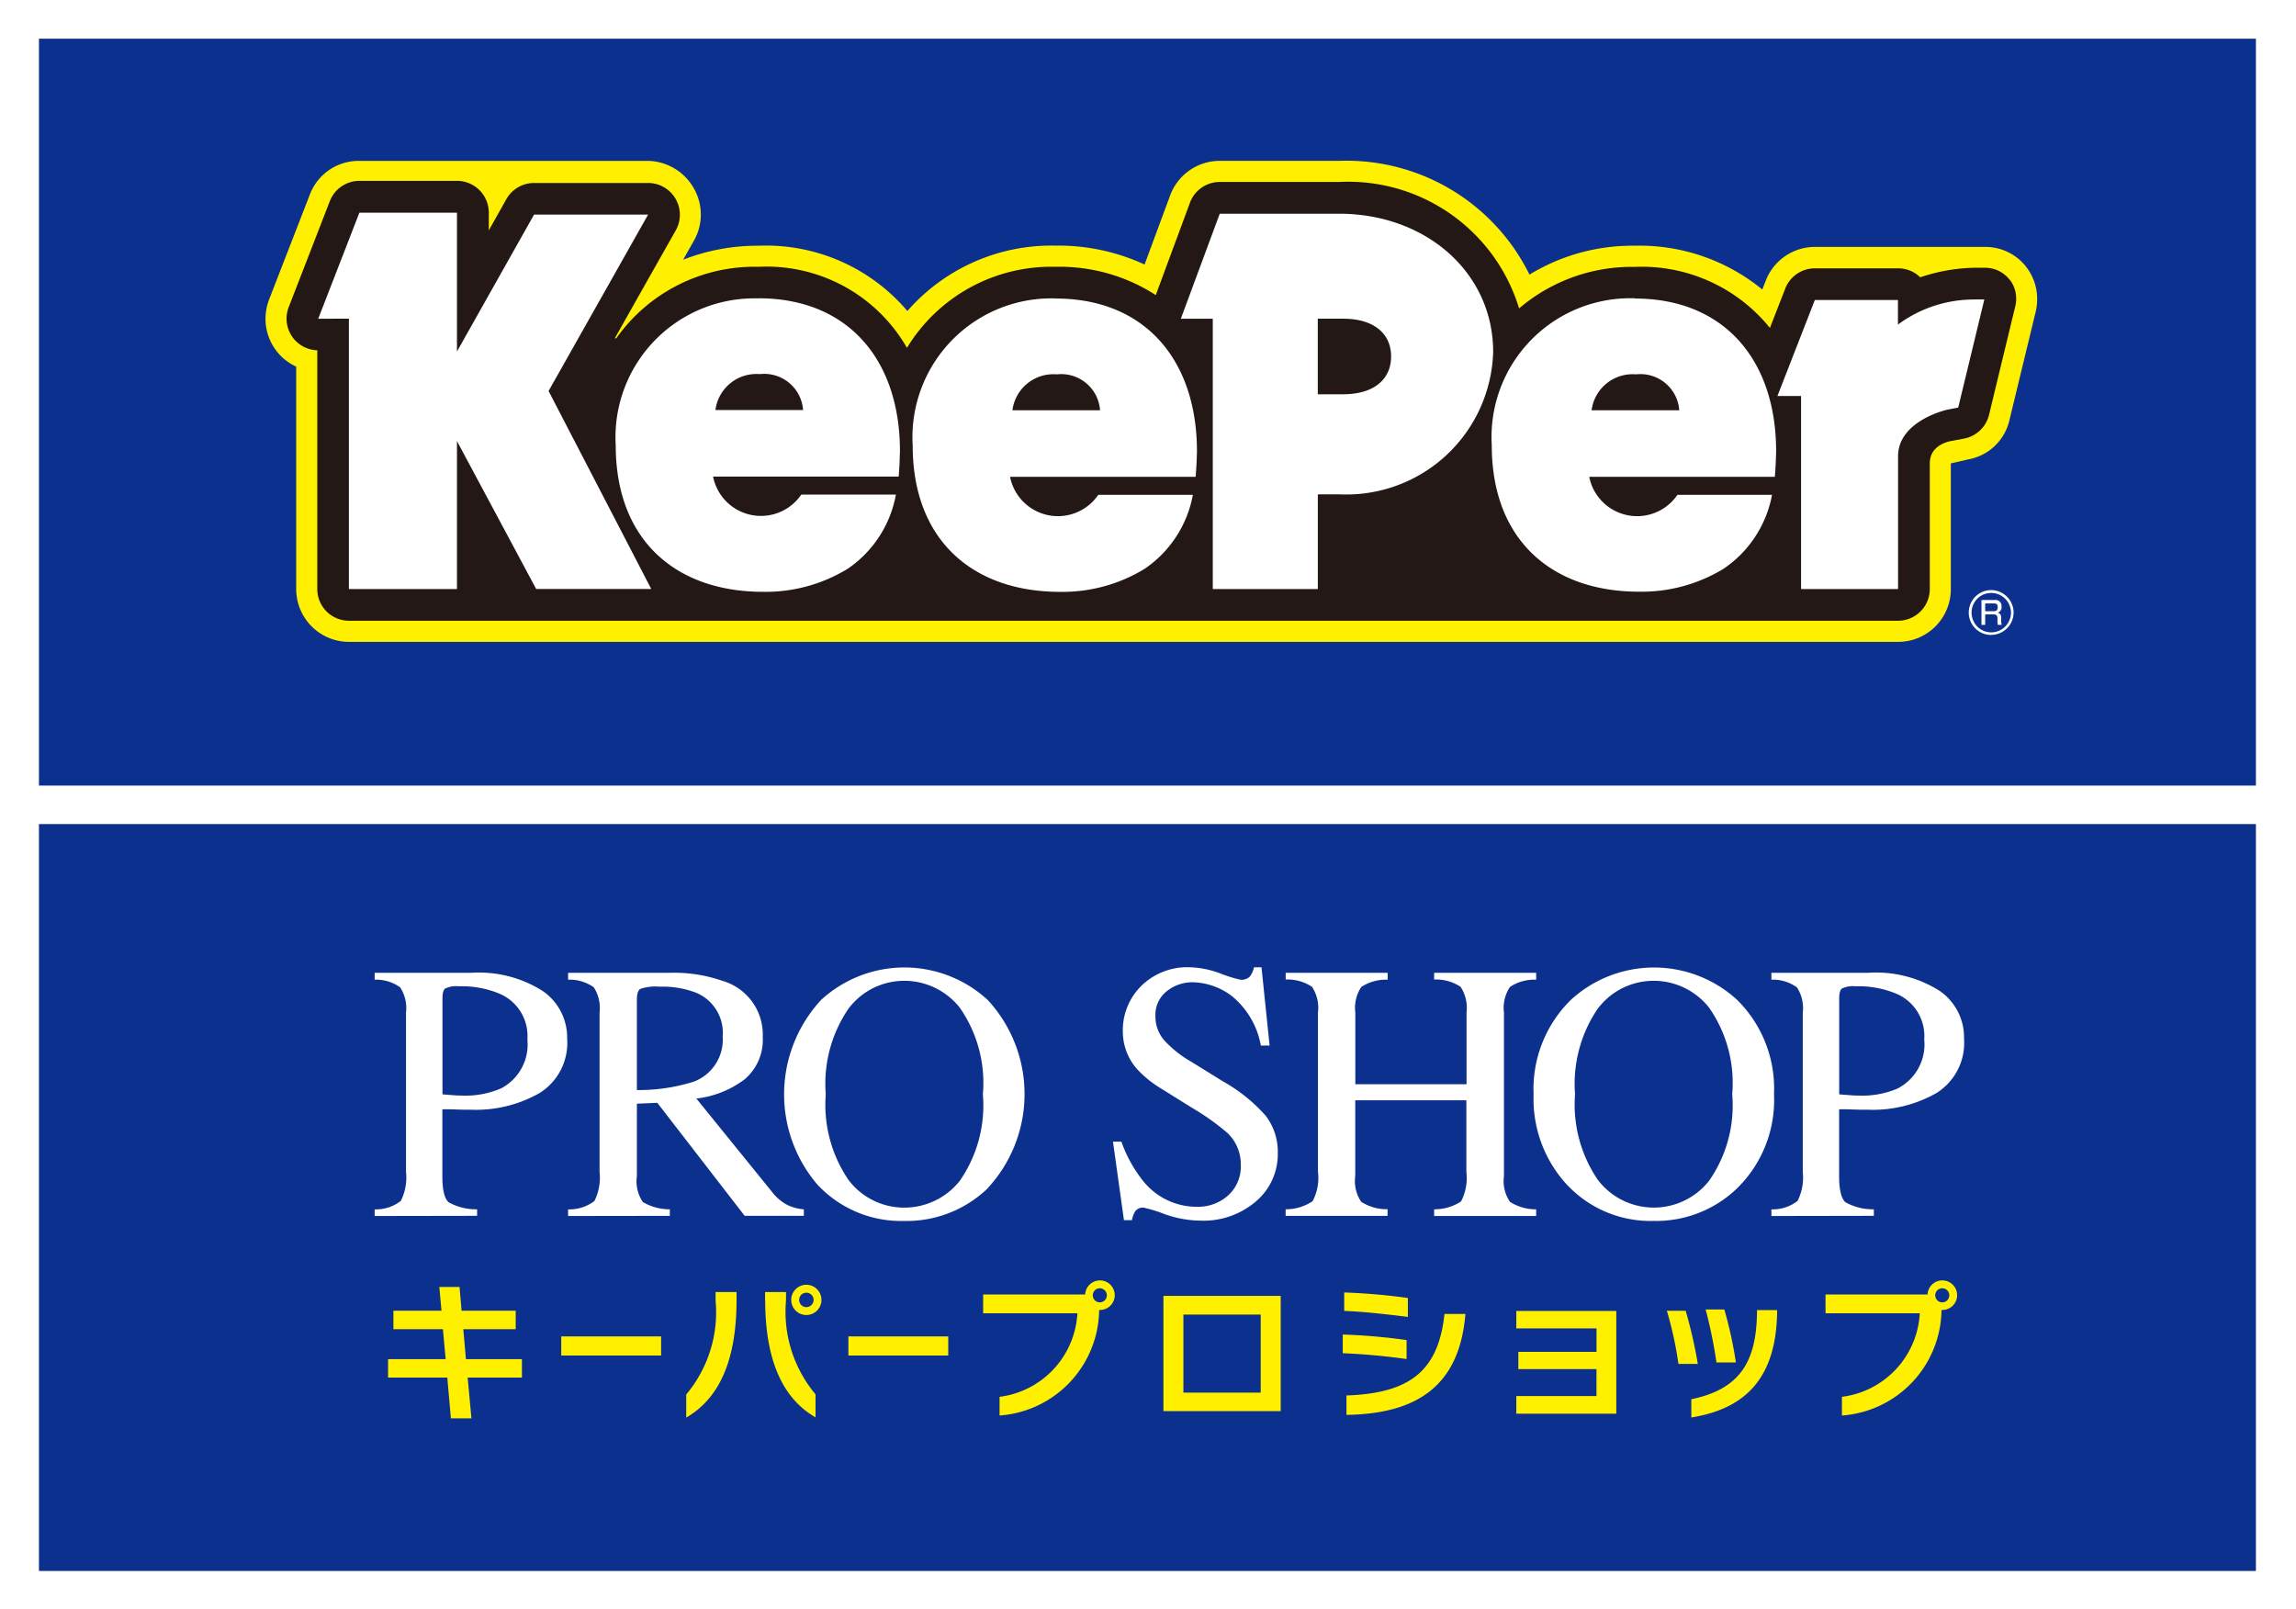 <svg xmlns="http://www.w3.org/2000/svg" xmlns:xlink="http://www.w3.org/1999/xlink" width="76.693" height="53.759" viewBox="0 0 76.693 53.759">
  <defs>
    <clipPath id="clip-path">
      <rect id="長方形_33" data-name="長方形 33" width="76.693" height="53.759" fill="none"/>
    </clipPath>
  </defs>
  <g id="グループ_18" data-name="グループ 18" transform="translate(0 0)">
    <rect id="長方形_28" data-name="長方形 28" width="76.693" height="53.759" transform="translate(0 0)" fill="#fff"/>
    <rect id="長方形_29" data-name="長方形 29" width="74.053" height="24.949" transform="translate(1.301 1.292)" fill="#0b308e"/>
    <g id="グループ_17" data-name="グループ 17" transform="translate(0 0)">
      <g id="グループ_16" data-name="グループ 16" clip-path="url(#clip-path)">
        <path id="パス_29" data-name="パス 29" d="M71.637,11.308a1.732,1.732,0,0,0-1.379-.66H64.583a1.761,1.761,0,0,0-1.643,1.131l-.114.292a6.467,6.467,0,0,0-4.259-1.463,6.6,6.6,0,0,0-3.518.965,6.812,6.812,0,0,0-6.352-3.8H44.7a1.768,1.768,0,0,0-1.652,1.15l-.856,2.313a6.848,6.848,0,0,0-2.974-.631,6.388,6.388,0,0,0-4.949,2.184A6.192,6.192,0,0,0,29.3,10.608a6.853,6.853,0,0,0-2.521.467l.363-.641A1.763,1.763,0,0,0,27.13,8.68a1.8,1.8,0,0,0-1.521-.906H15.965a1.744,1.744,0,0,0-1.643,1.094L12.947,12.41a1.773,1.773,0,0,0-.118.636,1.753,1.753,0,0,0,1.025,1.6v7.433a1.764,1.764,0,0,0,1.762,1.762H67.361a1.76,1.76,0,0,0,1.762-1.762v-4.2l.58-.133a1.723,1.723,0,0,0,1.379-1.316l.875-3.613a1.846,1.846,0,0,0,.05-.43,1.734,1.734,0,0,0-.371-1.077" transform="translate(-3.96 -2.4)" fill="#fff000"/>
        <path id="パス_30" data-name="パス 30" d="M71.4,12.042a1.036,1.036,0,0,0-.825-.4l-.378,0a5.985,5.985,0,0,0-1.782.319,1.058,1.058,0,0,0-.743-.3H64.894a1.062,1.062,0,0,0-.988.675l-.513,1.316a5.5,5.5,0,0,0-4.514-2.039A5.8,5.8,0,0,0,55.015,13a5.964,5.964,0,0,0-6.006-4.224H45.016a1.061,1.061,0,0,0-.995.693l-1.142,3.086a5.917,5.917,0,0,0-3.346-.945,5.641,5.641,0,0,0-4.965,2.708,5.4,5.4,0,0,0-4.954-2.708A5.654,5.654,0,0,0,24.858,14L24.809,14c.9-1.6,2.037-3.607,2.037-3.607a1.062,1.062,0,0,0-.924-1.583H22.112a1.063,1.063,0,0,0-.925.541L20.6,10.394V9.8a1.062,1.062,0,0,0-1.061-1.061h-3.26a1.062,1.062,0,0,0-.989.678l-1.373,3.541a1.059,1.059,0,0,0,.114.983,1.057,1.057,0,0,0,.84.458v7.973a1.059,1.059,0,0,0,1.059,1.061H67.673a1.061,1.061,0,0,0,1.061-1.061v-4.2c0-.646.718-.743.725-.745l.059-.01.366-.07a1.062,1.062,0,0,0,.829-.793l.873-3.612a1.063,1.063,0,0,0,.033-.266,1.029,1.029,0,0,0-.218-.642" transform="translate(-4.273 -2.698)" fill="#231815"/>
        <path id="パス_31" data-name="パス 31" d="M70.7,13.177a4.254,4.254,0,0,0-2.557.837v-.821H65.367L64.117,16.4h.79v6.448h3.24V18.413c0-1.193,1.643-1.556,1.643-1.556l.366-.071.873-3.612c-.106,0-.214,0-.326,0m-40.616-.034a4.639,4.639,0,0,0-4.774,4.909c0,3.173,2.013,4.892,4.926,4.892a5.256,5.256,0,0,0,2.823-.77,3.821,3.821,0,0,0,1.61-2.479h-3.16a1.63,1.63,0,0,1-2.947-.6h6.2s.021-.3.03-.449c0-.1.012-.4.012-.4,0-3.047-1.73-5.107-4.723-5.107m-1.441,3.733a1.381,1.381,0,0,1,1.484-1.2,1.3,1.3,0,0,1,1.444,1.2Zm30.706-3.733a4.638,4.638,0,0,0-4.774,4.909c0,3.173,2.013,4.892,4.925,4.892a5.256,5.256,0,0,0,2.823-.77A3.82,3.82,0,0,0,63.937,19.7H60.778a1.63,1.63,0,0,1-2.947-.6h6.2s.023-.3.029-.449c.006-.1.014-.4.014-.4,0-3.047-1.731-5.107-4.723-5.107m-1.441,3.733a1.38,1.38,0,0,1,1.484-1.2,1.3,1.3,0,0,1,1.444,1.2ZM26.394,10.341H22.585L20.01,14.914V10.277H16.75l-1.374,3.541H16.4v9.03H20.01V17.905l2.646,4.942H26.5l-3.43-6.614Zm13.612,2.8a4.639,4.639,0,0,0-4.774,4.909c0,3.173,2.013,4.892,4.925,4.892a5.258,5.258,0,0,0,2.824-.77A3.816,3.816,0,0,0,44.591,19.7H41.432a1.63,1.63,0,0,1-2.947-.6h6.2s.021-.3.029-.449c.006-.1.014-.4.014-.4,0-3.047-1.732-5.107-4.723-5.107m-1.441,3.733a1.38,1.38,0,0,1,1.484-1.2,1.3,1.3,0,0,1,1.443,1.2Zm10.916-6.565H45.489l-1.3,3.507h1.067v9.03h3.509V19.69l.066-.006h.648a4.907,4.907,0,0,0,5.143-4.754c0-2.665-2.259-4.619-5.143-4.619m.134,6.031h-.849V13.818h.849c1.027,0,1.6.5,1.6,1.262s-.575,1.262-1.6,1.262" transform="translate(-4.746 -3.172)" fill="#fff"/>
        <path id="パス_32" data-name="パス 32" d="M95.873,30.007a.749.749,0,0,0,.748-.747.754.754,0,0,0-.748-.749.748.748,0,0,0,0,1.5m-.656-.747a.669.669,0,0,1,.19-.464.65.65,0,0,1,.466-.193.66.66,0,0,1,.66.657.659.659,0,0,1-1.126.465.677.677,0,0,1-.19-.465" transform="translate(-29.361 -8.8)" fill="#fff"/>
        <path id="パス_33" data-name="パス 33" d="M96.177,28.99a.2.2,0,0,1,.227.226.184.184,0,0,1-.132.2c.1.019.122.089.122.174v.08a.5.5,0,0,0,.017.15h-.13a.639.639,0,0,1-.012-.13v-.082c0-.136-.077-.136-.139-.136h-.271v.348h-.125V28.99Zm-.318.115v.259h.281c.069,0,.136-.011.136-.137,0-.1-.046-.122-.132-.122h-.285" transform="translate(-29.548 -8.948)" fill="#fff"/>
        <rect id="長方形_30" data-name="長方形 30" width="74.053" height="24.949" transform="translate(1.301 27.527)" fill="#0b308e"/>
        <path id="パス_34" data-name="パス 34" d="M22.322,50.861a3,3,0,0,1-1.328.239c-.066,0-.131,0-.2-.006s-.209-.015-.429-.034v-3.2c0-.173.028-.284.086-.332a.834.834,0,0,1,.463-.077,3.256,3.256,0,0,1,1.316.231,1.531,1.531,0,0,1,.971,1.544,1.654,1.654,0,0,1-.879,1.635m-.8,4.257V54.9a1.873,1.873,0,0,1-.949-.234q-.212-.179-.212-.876V51.558c.1,0,.252,0,.457.008s.375.008.506.008a4.292,4.292,0,0,0,2.29-.561,1.973,1.973,0,0,0,.915-1.818,1.881,1.881,0,0,0-.824-1.592A3.971,3.971,0,0,0,21.327,47H18.1v.23a1.361,1.361,0,0,1,.853.258,1.27,1.27,0,0,1,.194.841v5.321a1.728,1.728,0,0,1-.175.971,1.351,1.351,0,0,1-.872.281v.222Z" transform="translate(-5.585 -14.505)" fill="#fff"/>
        <path id="パス_35" data-name="パス 35" d="M29.745,47.887c0-.181.038-.3.115-.349a1.546,1.546,0,0,1,.636-.074,3.109,3.109,0,0,1,1.24.207,1.451,1.451,0,0,1,.875,1.458,1.5,1.5,0,0,1-.976,1.511,6.171,6.171,0,0,1-1.89.277Zm1.1,7.232V54.9a1.759,1.759,0,0,1-.9-.242,1.232,1.232,0,0,1-.2-.868V51.372l.682-.029,2.918,3.775h1.977V54.9a1.471,1.471,0,0,1-.6-.171,1.6,1.6,0,0,1-.468-.416L31.731,51.2a3.282,3.282,0,0,0,1.618-.646,1.728,1.728,0,0,0,.6-1.41A1.867,1.867,0,0,0,32.6,47.268,4.915,4.915,0,0,0,30.837,47h-3.39v.23a1.4,1.4,0,0,1,.857.253,1.279,1.279,0,0,1,.194.846v5.321a1.741,1.741,0,0,1-.172.973,1.371,1.371,0,0,1-.879.279v.222Z" transform="translate(-8.471 -14.505)" fill="#fff"/>
        <path id="パス_36" data-name="パス 36" d="M40.04,48.113a2.329,2.329,0,0,1,1.863-.924,2.364,2.364,0,0,1,1.843.89,4.39,4.39,0,0,1,.778,2.9,4.42,4.42,0,0,1-.768,2.887,2.36,2.36,0,0,1-1.853.9,2.331,2.331,0,0,1-1.867-.924,4.457,4.457,0,0,1-.76-2.862,4.443,4.443,0,0,1,.765-2.869m-1,5.932a3.818,3.818,0,0,0,2.86,1.168,3.9,3.9,0,0,0,2.746-1.054,4.63,4.63,0,0,0,.041-6.325,4.11,4.11,0,0,0-5.571,0,4.641,4.641,0,0,0-.076,6.216" transform="translate(-11.693 -14.427)" fill="#fff"/>
        <path id="パス_37" data-name="パス 37" d="M54.141,55.184h.267a.913.913,0,0,1,.1-.281.308.308,0,0,1,.29-.136,4.684,4.684,0,0,1,.71.219,3.681,3.681,0,0,0,1.187.215,2.69,2.69,0,0,0,1.86-.647,2.069,2.069,0,0,0,.725-1.612,1.985,1.985,0,0,0-.405-1.247,5.532,5.532,0,0,0-1.424-1.145l-1.077-.666a3.671,3.671,0,0,1-.892-.713,1.209,1.209,0,0,1-.289-.808,1,1,0,0,1,.377-.825,1.373,1.373,0,0,1,.875-.3,2.245,2.245,0,0,1,1.308.467,2.768,2.768,0,0,1,.961,1.646h.292l-.27-2.613h-.252a.751.751,0,0,1-.136.306.384.384,0,0,1-.313.109,4.336,4.336,0,0,1-.671-.208,3.132,3.132,0,0,0-1.011-.207,2.187,2.187,0,0,0-1.63.619,2.086,2.086,0,0,0-.619,1.546,1.883,1.883,0,0,0,.52,1.283,3.691,3.691,0,0,0,.755.6l1.047.653a7.979,7.979,0,0,1,1.186.846,1.445,1.445,0,0,1,.432,1.044,1.3,1.3,0,0,1-.431,1.037,1.5,1.5,0,0,1-1.013.372,2.294,2.294,0,0,1-1.815-.858,4.5,4.5,0,0,1-.729-1.317h-.281Z" transform="translate(-16.598 -14.427)" fill="#fff"/>
        <path id="パス_38" data-name="パス 38" d="M62.115,55.119V54.9a1.61,1.61,0,0,0,.9-.27,1.65,1.65,0,0,0,.18-.982V48.324a1.263,1.263,0,0,0-.2-.856,1.475,1.475,0,0,0-.878-.243V47h3.406v.23a1.5,1.5,0,0,0-.88.243,1.249,1.249,0,0,0-.2.856v2.393h3.715V48.324a1.279,1.279,0,0,0-.2-.856,1.479,1.479,0,0,0-.883-.243V47h3.408v.23a1.47,1.47,0,0,0-.875.243,1.253,1.253,0,0,0-.2.856v5.462a1.227,1.227,0,0,0,.2.86,1.6,1.6,0,0,0,.875.25v.222H67.075V54.9a1.6,1.6,0,0,0,.9-.264,1.7,1.7,0,0,0,.177-.988V51.258H64.44v2.529a1.243,1.243,0,0,0,.2.864,1.588,1.588,0,0,0,.88.246v.222Z" transform="translate(-19.171 -14.505)" fill="#fff"/>
        <path id="パス_39" data-name="パス 39" d="M76.244,48.113a2.332,2.332,0,0,1,1.864-.924,2.361,2.361,0,0,1,1.843.89,4.394,4.394,0,0,1,.778,2.9,4.4,4.4,0,0,1-.77,2.887,2.351,2.351,0,0,1-3.717-.025,4.464,4.464,0,0,1-.763-2.862,4.464,4.464,0,0,1,.765-2.869m-.995,5.932a3.816,3.816,0,0,0,2.859,1.168,3.892,3.892,0,0,0,2.747-1.054,4.123,4.123,0,0,0,1.27-3.176A4.168,4.168,0,0,0,80.9,47.833a4.106,4.106,0,0,0-5.567,0,4.17,4.17,0,0,0-1.238,3.153,4.219,4.219,0,0,0,1.158,3.063" transform="translate(-22.868 -14.427)" fill="#fff"/>
        <path id="パス_40" data-name="パス 40" d="M89.811,50.861a3,3,0,0,1-1.329.239c-.062,0-.129,0-.2-.006s-.21-.015-.431-.034v-3.2c0-.173.029-.284.087-.332a.843.843,0,0,1,.465-.077,3.264,3.264,0,0,1,1.315.231,1.534,1.534,0,0,1,.973,1.544,1.656,1.656,0,0,1-.883,1.635m-.8,4.257V54.9a1.871,1.871,0,0,1-.946-.234c-.14-.12-.214-.411-.214-.876V51.558c.1,0,.252,0,.457.008s.373.008.509.008a4.3,4.3,0,0,0,2.291-.561,1.974,1.974,0,0,0,.915-1.818A1.879,1.879,0,0,0,91.2,47.6,3.969,3.969,0,0,0,88.819,47H85.586v.23a1.365,1.365,0,0,1,.854.258,1.275,1.275,0,0,1,.194.841v5.321a1.728,1.728,0,0,1-.175.971,1.352,1.352,0,0,1-.873.281v.222Z" transform="translate(-26.416 -14.505)" fill="#fff"/>
        <path id="パス_41" data-name="パス 41" d="M21.408,65.207l.126,1.363h-.686l-.12-1.363H18.75v-.614h1.923l-.091-1H18.928v-.619h1.606l-.073-.793h.676l.068.793h1.808v.619h-1.75l.087,1h1.871v.614Z" transform="translate(-5.787 -19.192)" fill="#fff000"/>
        <rect id="長方形_31" data-name="長方形 31" width="3.336" height="0.638" transform="translate(18.747 44.641)" fill="#fff000"/>
        <path id="パス_42" data-name="パス 42" d="M33.155,66.511v-.769a4.278,4.278,0,0,0,.981-3.137v-.285h.7v.261c0,2.04-.59,3.3-1.679,3.931m2.631-3.926v-.266h.7V62.6a4.291,4.291,0,0,0,.986,3.137v.769c-1.092-.628-1.682-1.9-1.682-3.926m1.373.507a.505.505,0,1,1,.507-.5.505.505,0,0,1-.507.5m0-.745a.238.238,0,0,0-.237.242.241.241,0,0,0,.237.241.246.246,0,0,0,.245-.241.242.242,0,0,0-.245-.242" transform="translate(-10.233 -19.161)" fill="#fff000"/>
        <rect id="長方形_32" data-name="長方形 32" width="3.335" height="0.638" transform="translate(28.339 44.641)" fill="#fff000"/>
        <path id="パス_43" data-name="パス 43" d="M51.394,62.852h-.019a3.579,3.579,0,0,1-3.327,3.525v-.624a2.977,2.977,0,0,0,2.6-2.79H47.5v-.628h3.408a.494.494,0,1,1,.488.517m0-.725a.235.235,0,1,0,.236.237.236.236,0,0,0-.236-.237" transform="translate(-14.66 -19.094)" fill="#fff000"/>
        <path id="パス_44" data-name="パス 44" d="M56.211,62.614h3.917v3.849H56.211Zm3.249.624H56.878v2.606H59.46Z" transform="translate(-17.349 -19.326)" fill="#fff000"/>
        <path id="パス_45" data-name="パス 45" d="M64.876,64.477v-.624a19.5,19.5,0,0,1,2.132.184v.634a21.363,21.363,0,0,0-2.132-.194m.048-1.411v-.619a20.976,20.976,0,0,1,2.127.184v.633c-.637-.082-1.508-.18-2.127-.2M65,66.536v-.648c2.074-.073,3.07-.783,3.273-2.722h.7c-.2,2.447-1.672,3.336-3.973,3.37" transform="translate(-20.024 -19.274)" fill="#fff000"/>
        <path id="パス_46" data-name="パス 46" d="M73.26,66.773v-.59h2.678v-.9H73.328v-.576h2.611v-.783H73.26v-.584H76.6v3.432Z" transform="translate(-22.611 -19.55)" fill="#fff000"/>
        <path id="パス_47" data-name="パス 47" d="M80.92,65.088a12.054,12.054,0,0,0-.386-1.775h.628a15.524,15.524,0,0,1,.406,1.775Zm.431,1.789v-.61c1.653-.338,2.175-1.291,2.194-2.905V63.29h.672v.077c-.035,2.141-1.005,3.21-2.866,3.51m.84-1.838a15.754,15.754,0,0,0-.362-1.77h.624a13.433,13.433,0,0,1,.387,1.77Z" transform="translate(-24.856 -19.528)" fill="#fff000"/>
        <path id="パス_48" data-name="パス 48" d="M92.093,62.852h-.019a3.579,3.579,0,0,1-3.326,3.525v-.624a2.974,2.974,0,0,0,2.6-2.79H88.2v-.628h3.408a.494.494,0,1,1,.488.517m0-.725a.235.235,0,1,0,.238.237.236.236,0,0,0-.238-.237" transform="translate(-27.222 -19.094)" fill="#fff000"/>
      </g>
    </g>
  </g>
</svg>
